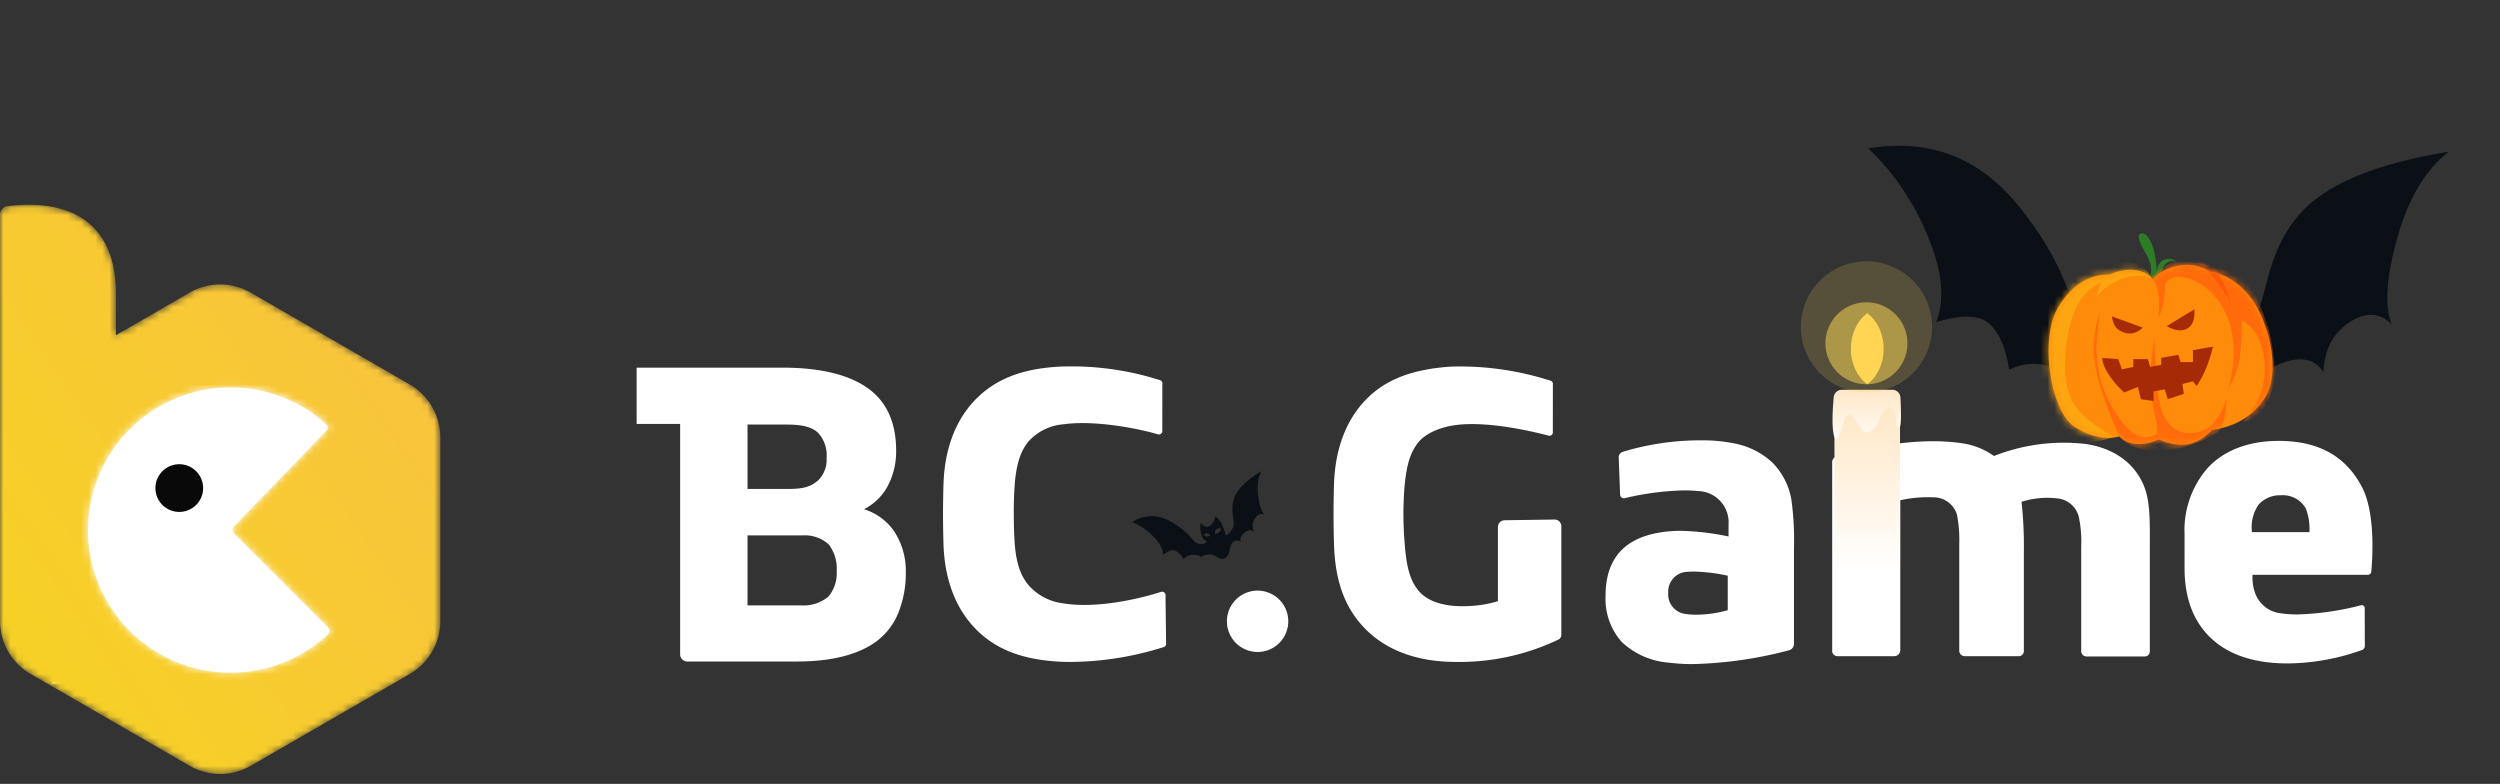 <svg width="354" height="111" viewBox="0 0 354 111" xmlns="http://www.w3.org/2000/svg" xmlns:xlink="http://www.w3.org/1999/xlink"><rect x="0" y="0" width="354" height="111" fill="#333333" stroke="none"/><defs><path d="M31.176 80.637c-1.52 0-3.015-.4-4.332-1.16l-22.513-13A8.684 8.684 0 0 1 0 58.977V1.289C.092.847.382.472.788.273 1.884.126 2.988.05 4.094.046c3.955 0 7.026 1.075 9.127 3.2 2.117 2.137 3.19 5.277 3.19 9.333v5.933l10.433-6.027a8.667 8.667 0 0 1 8.663 0l22.513 13a8.689 8.689 0 0 1 4.332 7.5v26a8.686 8.686 0 0 1-4.332 7.5l-22.513 13a8.681 8.681 0 0 1-4.331 1.152zm1.48-54.727a20.195 20.195 0 1 0 13.761 34.975.856.856 0 0 0 .223-.556.538.538 0 0 0-.151-.4L33.143 46.593a.643.643 0 0 1 0-1l.9-.939c3.25-3.374 11.885-12.337 12.169-12.621a.609.609 0 0 0 .2-.454.654.654 0 0 0-.2-.443 20.148 20.148 0 0 0-13.556-5.226z" id="a"/><linearGradient x1="6.6%" y1="91.4%" y2="9.5%" id="c"><stop stop-color="#F6D124" offset="0%"/><stop stop-color="#F9C241" offset="100%"/></linearGradient><path d="M23.515 1.026c2.134.348 4.02 1.536 5.66 3.563 2.461 3.042 4.542 10.41 2.13 14.279-1.606 2.579-4.11 4.111-7.507 4.597-1.024 1.092-2.134 1.76-3.33 2.003-1.198.242-2.62.02-4.265-.668a6.252 6.252 0 0 1-2.85.668c-1.015 0-1.904-.362-2.667-1.087-1.984.522-4.097.071-6.341-1.352C.979 20.893-.755 10.63 2.058 6.02c1.875-3.072 4.284-4.596 7.227-4.57 1.304-.563 2.504-.775 3.6-.635 1.097.14 1.926.56 2.486 1.261C16.521.984 17.85.34 19.356.145c1.507-.195 2.893.099 4.16.881z" id="d"/><linearGradient x1="50%" y1="0%" x2="50%" y2="100%" id="f"><stop stop-color="#FFE7C6" offset="0%"/><stop stop-color="#FFF" offset="100%"/></linearGradient><linearGradient x1="50%" y1="0%" x2="50%" y2="100%" id="g"><stop stop-color="#FFE7C6" offset="0%"/><stop stop-color="#FFF" offset="100%"/></linearGradient></defs><g fill="none" fill-rule="evenodd"><path fill="#FFF" fill-rule="nonzero" d="M7.334 52.327h42.535v44.5H7.334z"/><path d="M31.176 109.591c-1.52 0-3.015-.4-4.332-1.16l-22.513-13A8.684 8.684 0 0 1 0 87.931V30.243c.092-.442.382-.817.788-1.016 1.096-.147 2.2-.223 3.306-.227 3.955 0 7.026 1.075 9.127 3.2 2.117 2.137 3.19 5.277 3.19 9.333v5.933l10.433-6.027a8.667 8.667 0 0 1 8.663 0l22.513 13a8.689 8.689 0 0 1 4.332 7.5v26a8.686 8.686 0 0 1-4.332 7.5l-22.513 13a8.681 8.681 0 0 1-4.331 1.152zm1.48-54.727a20.195 20.195 0 1 0 13.761 34.975.856.856 0 0 0 .223-.556.538.538 0 0 0-.151-.4L33.143 75.547a.643.643 0 0 1 0-1l.9-.939c3.25-3.374 11.885-12.337 12.169-12.621a.609.609 0 0 0 .2-.454.654.654 0 0 0-.2-.443 20.148 20.148 0 0 0-13.556-5.226z"/><g transform="translate(0 28.954)"><mask id="b" fill="#fff"><use xlink:href="#a"/></mask><g mask="url(#b)" fill="url(#c)" fill-rule="nonzero"><path d="M31.176 80.637c-1.52 0-3.015-.4-4.332-1.16l-22.513-13A8.684 8.684 0 0 1 0 58.977V1.289C.092.847.382.472.788.273 1.884.126 2.988.05 4.094.046c3.955 0 7.026 1.075 9.127 3.2 2.117 2.137 3.19 5.277 3.19 9.333v5.933l10.433-6.027a8.667 8.667 0 0 1 8.663 0l22.513 13a8.689 8.689 0 0 1 4.332 7.5v26a8.686 8.686 0 0 1-4.332 7.5l-22.513 13a8.681 8.681 0 0 1-4.331 1.152zm1.48-54.727a20.195 20.195 0 1 0 13.761 34.975.856.856 0 0 0 .223-.556.538.538 0 0 0-.151-.4L33.143 46.593a.643.643 0 0 1 0-1l.9-.939c3.25-3.374 11.885-12.337 12.169-12.621a.609.609 0 0 0 .2-.454.654.654 0 0 0-.2-.443 20.148 20.148 0 0 0-13.556-5.226z"/></g></g><path d="M28.762 69.111a3.377 3.377 0 1 1-6.754 0 3.377 3.377 0 0 1 6.754 0" fill="#090909" fill-rule="nonzero"/><g fill="#FFF" fill-rule="nonzero"><path d="M178.076 92.32a4.344 4.344 0 1 1-.002-8.688 4.344 4.344 0 0 1 .002 8.688M112.849 93.669H97.326a1.021 1.021 0 0 1-1.019-1.021V60.027h-6.158v-7.966h20.721c5.142 0 9.126.938 11.84 2.787 2.775 1.89 4.182 4.893 4.182 8.923a10.4 10.4 0 0 1-1.364 5.366 8.009 8.009 0 0 1-3.179 2.974 8.072 8.072 0 0 1 4.2 3.03 10.145 10.145 0 0 1 1.712 5.85 15.05 15.05 0 0 1-.984 5.606 9.544 9.544 0 0 1-2.928 4.031c-2.567 2.018-6.435 3.041-11.5 3.041zm-7-17.856v9.909h7.488a5.575 5.575 0 0 0 3.956-1.234 5.156 5.156 0 0 0 1.183-3.607 5.656 5.656 0 0 0-1.116-3.781 5.029 5.029 0 0 0-3.711-1.287h-7.8zm0-15.694v9.114h5.7c2.192 0 3.19-.277 4.27-1.184a4.114 4.114 0 0 0 1.228-3.23 4.685 4.685 0 0 0-1.24-3.569c-.95-.814-2.2-1.131-4.45-1.131h-5.508zM239.71 94.034a26.642 26.642 0 0 1-3.359-.198 10.941 10.941 0 0 1-6.707-2.927 9.177 9.177 0 0 1-2.293-6.592c0-2.965.884-5.24 2.627-6.765 1.6-1.4 3.966-2.191 7.028-2.362.3-.017.624-.025.957-.025a36.55 36.55 0 0 1 6.8.8v-1.69a4.426 4.426 0 0 0-4.285-4.736 18.3 18.3 0 0 0-2.012-.1 39.657 39.657 0 0 0-8.43 1.108.347.347 0 0 1-.085.005.536.536 0 0 1-.542-.466c-.007-.252-.072-1.93-.129-3.41l-.072-1.954a.85.85 0 0 1 .472-.713 37.776 37.776 0 0 1 11.143-1.657 22.51 22.51 0 0 1 4.772.442 10.807 10.807 0 0 1 5.482 2.809 9.906 9.906 0 0 1 2.582 5.136c.314 2.302.436 4.625.365 6.947v13.409a.961.961 0 0 1-.743 1 58.665 58.665 0 0 1-13.571 1.94zm.146-13.1c-.319 0-.623.012-.9.034a2.8 2.8 0 0 0-2.734 2.975 2.791 2.791 0 0 0 2.59 3.008c.435.064.875.095 1.315.09 1.53-.005 3.05-.219 4.522-.636v-4.886a24.9 24.9 0 0 0-4.793-.583v-.002zM295.396 62.877a26.9 26.9 0 0 0-13.05 1.691 10.215 10.215 0 0 0-4.518-1.8c-7.089-1.078-15.509 1.18-17.789 1.855a.876.876 0 0 0-.6.909v26.545a.744.744 0 0 0 .723.838h8.067a.859.859 0 0 0 .852-.882V70.835a18 18 0 0 1 4.6-.418 3.493 3.493 0 0 1 3.421 2.426c.268 1.37.378 2.765.328 4.16v15.074a.782.782 0 0 0 .77.838h7.579a.734.734 0 0 0 .8-.794v-14.03c.036-2.35-.075-4.7-.332-7.036a12.014 12.014 0 0 1 5-.489 3.475 3.475 0 0 1 3.12 2.649c.281 1.368.393 2.766.332 4.162v14.787a.76.76 0 0 0 .835.787h8.155c.452 0 .726-.305.726-.831v-14.4c0-3.21.1-6.247-.674-8.482-1.157-3.361-4.147-5.732-8.345-6.361M323.917 93.942c-.4 0-.81-.009-1.206-.028-4.287-.2-7.633-1.5-9.944-3.853-2.279-2.322-3.434-5.549-3.434-9.59V75.63a13.344 13.344 0 0 1 3.417-9.524c2.326-2.405 5.753-3.676 9.91-3.676 5.632 0 9.493 2.14 11.8 6.543 1.913 3.645 1.489 10.093 1.314 11.983a.485.485 0 0 1-.507.437h-16.306a6.473 6.473 0 0 0 .325 2.47 4.377 4.377 0 0 0 3.718 2.986c.762.11 1.53.161 2.3.156a39.953 39.953 0 0 0 9.017-1.3.417.417 0 0 1 .524.44c0 .121 0 1.358.007 2.45 0 1.061.007 2.2.008 2.837a.613.613 0 0 1-.407.611 31.871 31.871 0 0 1-10.536 1.899zm-.989-23.812a4.083 4.083 0 0 0-3.095 1.3 5.627 5.627 0 0 0-.951 3.922h8.133a8.162 8.162 0 0 0-.489-3.3 3.718 3.718 0 0 0-3.538-1.922h-.06zM206.073 93.728c-5.242-.006-9.583-1.564-12.563-4.496-2.929-2.885-4.457-6.655-4.617-12.224a138.71 138.71 0 0 1 0-8.311c.138-5.192 1.761-9.263 4.516-12.101 2.839-2.926 6.659-4.311 12-4.683 4.806-.15 9.602.528 14.178 2.006.224.087.35.324.3.558l-.006 6.836a.489.489 0 0 1-.633.364c-3.434-.894-8.794-1.966-12.842-1.522-2.4.264-4.595 1.212-5.632 2.559-1.121 1.456-1.6 3.135-1.9 6.253-.21 2.69-.198 5.394.038 8.082.228 3.047.679 4.938 1.833 6.449 1.287 1.685 3.591 2.179 5.206 2.3.341.025.711.038 1.1.038 1.71.02 3.414-.218 5.052-.709v-10.51c0-.524.426-.95.95-.95l7.081-.1a.95.95 0 0 1 .95.95v15.287a.739.739 0 0 1-.4.749 32.427 32.427 0 0 1-14.578 3.175h-.033zM151.511 93.729c-.488 0-.96-.011-1.4-.034-5.347-.269-9.16-1.757-12-4.683-2.756-2.833-4.379-6.909-4.517-12.101a145.171 145.171 0 0 1-.062-4.106c0-1.29.02-2.6.062-4.108.138-5.192 1.761-9.264 4.515-12.101 2.84-2.926 6.653-4.417 12-4.683a41.073 41.073 0 0 1 14.179 1.93c.224.087.35.324.3.558l-.006 6.73a.49.49 0 0 1-.634.364c-3.058-.9-9.064-2-13.238-1.428a7.544 7.544 0 0 0-5.064 2.427c-1.212 1.471-1.8 3.46-1.994 6.586a54.345 54.345 0 0 0-.1 3.722c.008 1.308.029 2.493.1 3.725.19 3.126.831 4.951 2.011 6.36a7.8 7.8 0 0 0 4.822 2.54c4.8.8 10.9-.641 13.916-1.616a.49.49 0 0 1 .633.364l.084 6.881a.488.488 0 0 1-.3.558 44.426 44.426 0 0 1-13.3 2.115"/></g><path d="M160.302 73.925c1.778-1.083 3.589-1.116 5.433-.098 2.767 1.526 3.038 2.86 3.867 3.13.553.179.994.082 1.322-.29-.403-.142-.68-.509-.83-1.1-.15-.593-.168-1.097-.055-1.514.446.567.883.688 1.313.364.43-.323.666-.764.709-1.32.516.375.888.869 1.115 1.48.227.61.345 1.024.353 1.24.384-.107.725-.457 1.026-1.051.451-.892-.444-2.281.19-4.188.422-1.272 1.722-2.566 3.899-3.884-.5.868-.67 1.995-.507 3.384.162 1.389.473 2.326.934 2.811-.534-.225-.987-.062-1.36.488-.372.55-.428 1.182-.167 1.894-.423-.287-.869-.233-1.336.163-.468.396-.648.813-.54 1.25-.512-.262-.92-.182-1.225.24-.457.632-.191 1.718-1.035 2.124-.844.405-1.246-.645-2.215-.543-.647.068-1.005.2-1.075.397-.282-.249-.683-.365-1.204-.35a1.765 1.765 0 0 0-1.312.62c-.365-.627-.762-1.027-1.19-1.2-.428-.174-1.003.03-1.724.61 0-.805-.449-1.671-1.348-2.597-.899-.926-1.911-1.612-3.038-2.06zm11.933 1.026c-.159.12-.218.335-.177.647.294-.056.502-.15.624-.28.121-.13.178-.305.168-.527-.252-.013-.457.04-.615.16zm-1.285.594c-.18-.05-.34.009-.48.176.136.182.281.273.435.275.154.002.305-.066.455-.206a.79.79 0 0 0-.41-.245z" fill="#0A1015"/><g><path d="M264.545 21.01c8.567-1.422 15.612 1.236 21.135 7.976 8.285 10.11 7.236 15.64 10.014 17.947 1.852 1.538 3.705 1.846 5.558.926-1.333-1.165-1.825-2.998-1.474-5.5.526-3.75 3.411-1.601 6.662-2.472 3.25-.871 6.92-.622 6.795 3.416-.084 2.692-.278 4.458-.585 5.297 1.646.183 3.516-.634 5.612-2.452 3.143-2.726 1.87-9.429 7.314-15.768 3.63-4.227 10.683-7.192 21.16-8.896-3.295 2.556-5.72 6.62-7.276 12.196-1.556 5.574-1.827 9.646-.812 12.216-1.707-1.683-3.713-1.756-6.017-.218-2.303 1.537-3.51 3.871-3.622 7.002-1.183-1.751-2.989-2.228-5.417-1.428-2.427.8-3.776 2.121-4.044 3.963-1.57-1.791-3.273-2.113-5.112-.965-2.759 1.722-3.438 6.297-7.334 6.554-3.896.257-3.797-4.385-7.701-5.487-2.602-.734-4.194-.778-4.776-.131-.695-1.386-2.062-2.449-4.1-3.189-2.039-.74-4.052-.622-6.039.354-.424-2.964-1.327-5.107-2.707-6.43-1.381-1.324-3.921-1.426-7.62-.307 1.27-3.09.896-7.102-1.12-12.034-2.016-4.933-4.847-9.122-8.494-12.57zm44.466 22.28c-.8.214-1.367.95-1.7 2.209 1.223.238 2.172.2 2.847-.11.675-.312 1.168-.9 1.479-1.764-.95-.438-1.825-.55-2.626-.335zm-5.895.303c-.613-.467-1.324-.488-2.133-.063.242.906.659 1.48 1.25 1.725.59.244 1.284.214 2.08-.091-.185-.58-.584-1.104-1.197-1.57z" fill="#0A1015"/><path d="M304.25 39.825c.553-1.215.441-2.49-.335-3.824-1.164-2.001-1.436-2.883-.628-2.953.808-.071 1.635 1.576 1.889 3.249.169 1.115.234 1.86.196 2.237.121-.993.513-1.59 1.175-1.792.662-.202 1.206-.09 1.631.335-.583-.218-1.107-.109-1.573.328-.466.436-.72 1.769-.762 4l-1.593-1.58z" fill="#2D7C26"/><g transform="translate(289.423 37.42)"><mask id="e" fill="#fff"><use xlink:href="#d"/></mask><use fill="#FE8B09" xlink:href="#d"/><path d="M15.235 1.764c.48.74.797 1.504.95 2.29.154.786.164 1.944.032 3.473.367-.551.625-1.442.776-2.674.225-1.847-.148-2.41 1.265-2.963 1.413-.552 5.487.643 7.51 5.11 1.35 2.98 1.46 6.515.331 10.608.918-1.48 1.468-3.02 1.65-4.618.183-1.6.271-3.292.265-5.079 1.947 1.138 3.03 3.193 3.25 6.166.22 2.973-.815 5.736-3.106 8.289 2.046-.387 3.452-1.973 4.218-4.758 1.148-4.178-1.31-14.497-5.45-16.275C22.79-.445 19.137-.588 18.072-.25c-.71.225-1.656.897-2.836 2.015z" fill="#FF6B0A" mask="url(#e)"/><path d="M21.098-.547c.929.382 1.99 1.305 3.185 2.77 1.194 1.465 1.955 2.672 2.283 3.62-.651-2.091-1.307-3.668-1.969-4.731-.661-1.063-1.827-1.616-3.5-1.659z" fill="#FE5609" mask="url(#e)"/><path d="M15.235 1.943c-1.201-.437-2.533-.418-3.995.056-1.462.474-2.734 1.332-3.817 2.574l.664-2.005c-2.158 1.007-3.608 2.958-4.35 5.853-1.113 4.343-1.12 9.144.67 11.613 1.193 1.646 3.057 3.107 5.591 4.381-2.902 1.076-5.202.925-6.897-.453C.557 21.896-4.51 10.152.269 4.878 5.05-.396 11.095-.756 12.863-.148c1.178.405 1.969 1.102 2.372 2.091z" fill="#FEA612" mask="url(#e)"/><path d="M25.932 18.882c-1.006 3.12-2.595 4.79-4.765 5.013-3.256.334-4.51-2.4-4.937-5.013-.284-1.742-.468-4.53-.551-8.366-.458 2.867-.675 4.865-.649 5.996.098 4.259 1.739 7.142.671 7.667-2.748 1.349-4.815-1.774-6.338-4.535-1.523-2.762-2.105-6-1.859-9.128.164-2.085.366-3.462.604-4.131-1 2.607-1.287 5.216-.863 7.826.424 2.611 1.571 6.001 3.441 10.17 1.049 1.335 2.897 2.002 5.544 2.002 2.648 0 5.453-.857 8.417-2.57a5.678 5.678 0 0 0 .982-2.52c.126-.923.227-1.726.303-2.411z" fill="#FF6B0A" mask="url(#e)"/></g><path d="M306.81 46.176l3.91-2.372c.097 1.386-.242 2.293-1.016 2.722-.775.428-1.74.312-2.894-.35zM303.413 46.39l-4.346-1.582c.084 1.141.621 1.891 1.61 2.25.988.36 1.9.137 2.736-.669zM297.689 50.675l2.257.18.522 1.447 1.601-.348v-1.1h2.063l.329 1.1 1.563-.294v-.985l2.422-.431.327 1.029h1.748v-1.694l2.849-.492c-.45 1.697-.918 3.018-1.4 3.962-.483.944-.8 1.476-.953 1.596l-.496-.644-1.487.37.19 1.4-2.266.754-.432-1.39-1.58.295v1.362l-1.804-.267-.41-1.728-1.937.778a12.785 12.785 0 0 1-2.192-2.526c-.61-.926-.914-1.717-.914-2.374z" fill="#A72A07"/></g><g transform="translate(255 37)"><rect fill="url(#f)" x="4.757" y="20.515" width="9.288" height="23.22" rx="1.161"/><path d="M5.81 18.193h7.135c.62 0 1.13.486 1.16 1.104.115 2.366.095 3.728-.06 4.085-.265.615-.578-.037-.578-.614s.06-2.192-1.14-1.927c-1.2.265-1.2 3.224-2.996 3.382-.877.077-1.706-2.665-2.627-2.53-.68.099-1.4 4.713-1.947 3.206-.325-.899-.36-2.781-.103-5.649a1.161 1.161 0 0 1 1.157-1.057z" fill="url(#g)"/><path d="M9.288 17.415a5.805 5.805 0 1 0 0-11.61 5.805 5.805 0 0 0 0 11.61z" fill="#EFCF56" opacity=".563"/><path d="M9.288 18.576A9.288 9.288 0 1 0 9.288 0a9.288 9.288 0 0 0 0 18.576z" fill="#EFCF56" opacity=".187"/><path d="M9.402 7.36c1.388 1.003 2.321 2.88 2.321 5.028 0 2.148-.933 4.024-2.321 5.028-1.388-1.003-2.323-2.88-2.323-5.028 0-2.084.879-3.912 2.198-4.936z" fill="#FFD553"/></g></g></svg>